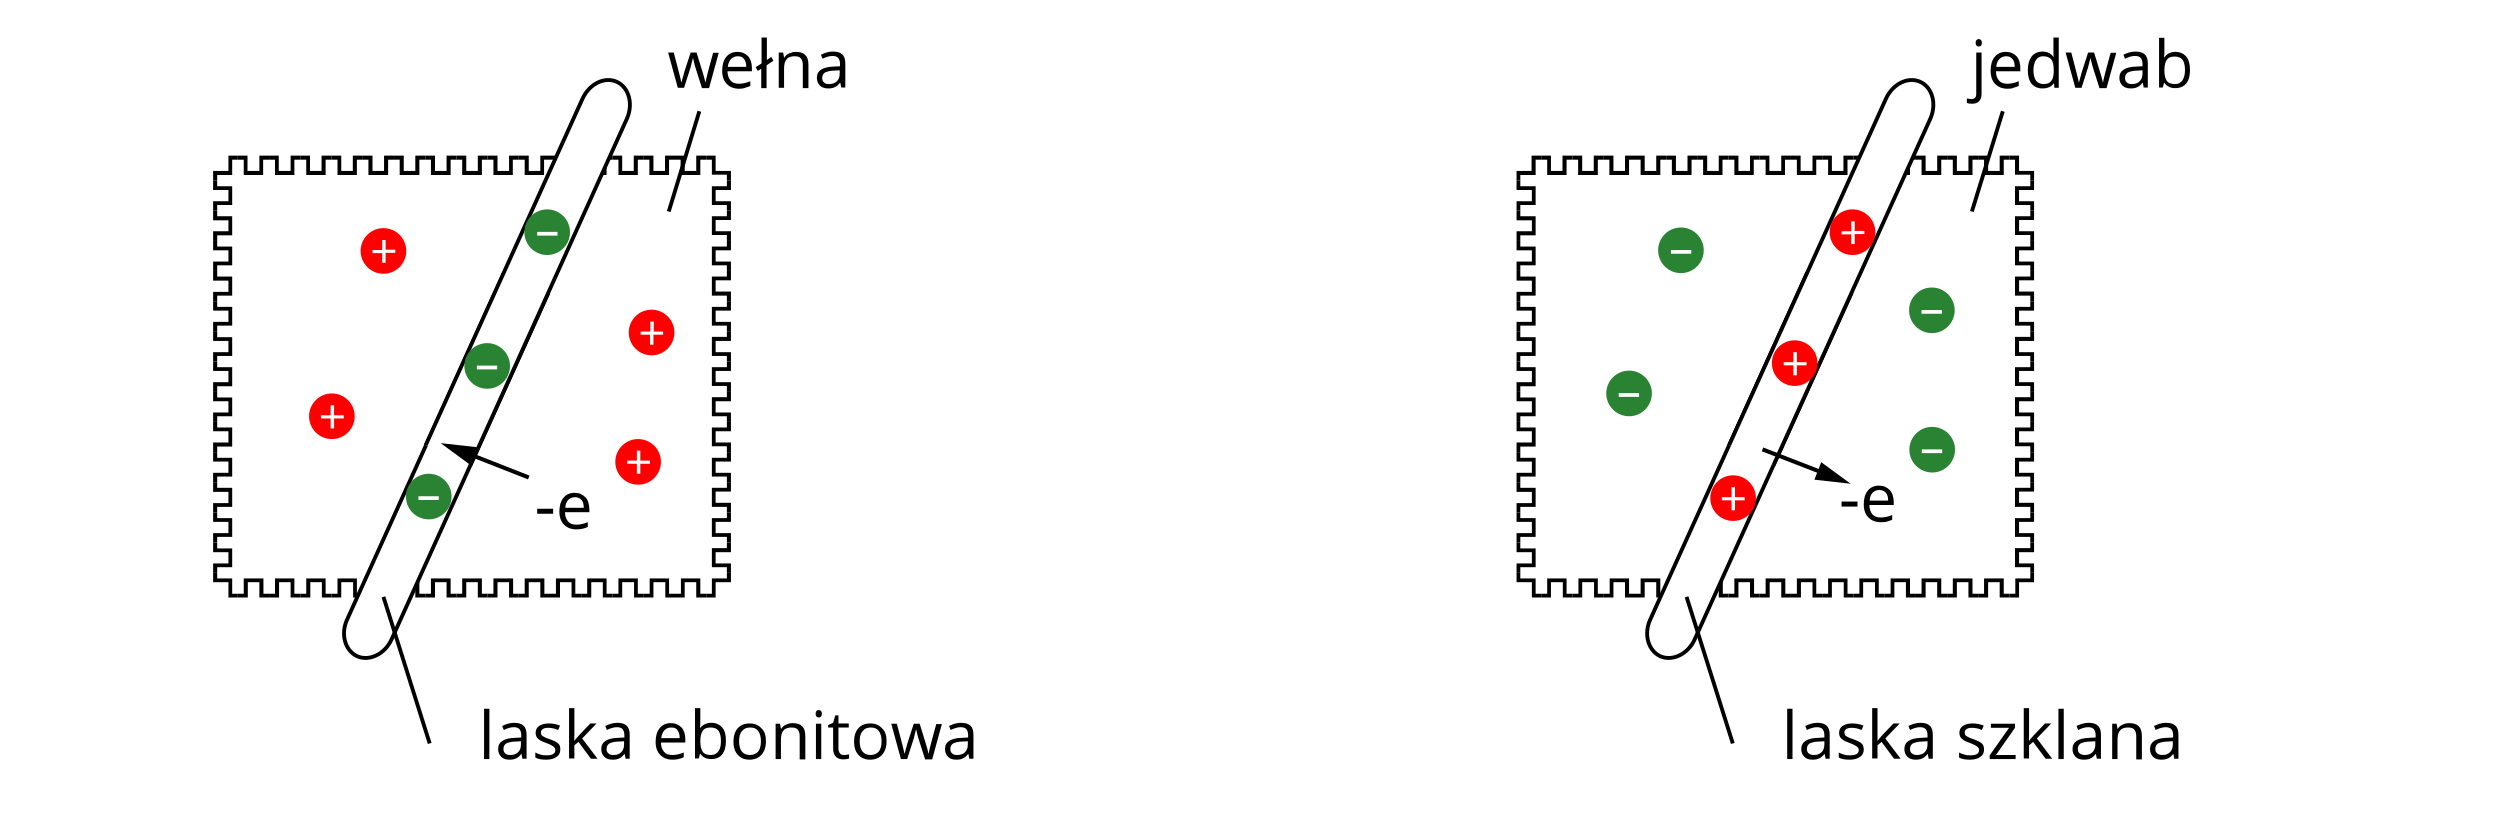 <?xml version="1.0" encoding="utf-8"?>
<!-- Generator: Adobe Illustrator 24.2.3, SVG Export Plug-In . SVG Version: 6.00 Build 0)  -->
<svg version="1.1" xmlns="http://www.w3.org/2000/svg" xmlns:xlink="http://www.w3.org/1999/xlink" x="0px" y="0px"
	 viewBox="0 0 800 261" style="enable-background:new 0 0 800 261;" xml:space="preserve">
<style type="text/css">
	.st0{fill:#FFFFFF;}
	.st1{fill:#FFFFFF;stroke:#000000;stroke-width:1.234;stroke-miterlimit:10;}
	.st2{fill:#298333;}
	.st3{fill:#FF0000;}
	.st4{fill:none;stroke:#000000;stroke-width:1.234;stroke-miterlimit:10;}
	.st5{fill:none;stroke:#000000;stroke-width:1.296;stroke-miterlimit:1;}
</style>
<g id="tlo">
</g>
<g id="rysunek">
	<rect x="-3" y="0" class="st0" width="803" height="261"/>
	<g>
		<g>
			<g>
				<polygon points="486.5,173.6 486.5,175.5 491.4,175.5 491.4,181.5 486.5,181.5 486.5,183.3 485.3,183.3 485.3,180.3 
					490.2,180.3 490.2,176.7 485.3,176.7 485.3,173.6 				"/>
			</g>
			<g>
				<polygon points="486.5,164 486.5,165.8 491.4,165.8 491.4,171.8 486.5,171.8 486.5,173.6 485.3,173.6 485.3,170.6 490.2,170.6 
					490.2,167 485.3,167 485.3,164 				"/>
			</g>
			<g>
				<polygon points="486.5,154.3 486.5,156.1 491.4,156.1 491.4,162.2 486.5,162.2 486.5,164 485.3,164 485.3,161 490.2,161 
					490.2,157.4 485.3,157.4 485.3,154.3 				"/>
			</g>
			<g>
				<polygon points="486.5,144.7 486.5,146.5 491.4,146.5 491.4,152.5 486.5,152.5 486.5,154.3 485.3,154.3 485.3,151.3 
					490.2,151.3 490.2,147.7 485.3,147.7 485.3,144.7 				"/>
			</g>
			<g>
				<polygon points="486.5,135 486.5,136.8 491.4,136.8 491.4,142.9 486.5,142.9 486.5,144.7 485.3,144.7 485.3,141.6 490.2,141.6 
					490.2,138 485.3,138 485.3,135 				"/>
			</g>
			<g>
				<polygon points="486.5,125.4 486.5,127.2 491.4,127.2 491.4,133.2 486.5,133.2 486.5,135 485.3,135 485.3,132 490.2,132 
					490.2,128.4 485.3,128.4 485.3,125.4 				"/>
			</g>
			<g>
				<polygon points="486.5,115.7 486.5,117.5 491.4,117.5 491.4,123.6 486.5,123.6 486.5,125.4 485.3,125.4 485.3,122.3 
					490.2,122.3 490.2,118.7 485.3,118.7 485.3,115.7 				"/>
			</g>
			<g>
				<polygon points="486.5,106 486.5,107.9 491.4,107.9 491.4,113.9 486.5,113.9 486.5,115.7 485.3,115.7 485.3,112.7 490.2,112.7 
					490.2,109.1 485.3,109.1 485.3,106 				"/>
			</g>
			<g>
				<polygon points="486.5,96.4 486.5,98.2 491.4,98.2 491.4,104.2 486.5,104.2 486.5,106 485.3,106 485.3,103 490.2,103 
					490.2,99.4 485.3,99.4 485.3,96.4 				"/>
			</g>
			<g>
				<polygon points="486.5,86.7 486.5,88.5 491.4,88.5 491.4,94.6 486.5,94.6 486.5,96.4 485.3,96.4 485.3,93.4 490.2,93.4 
					490.2,89.8 485.3,89.8 485.3,86.7 				"/>
			</g>
			<g>
				<polygon points="486.5,77.1 486.5,78.9 491.4,78.9 491.4,84.9 486.5,84.9 486.5,86.7 485.3,86.7 485.3,83.7 490.2,83.7 
					490.2,80.1 485.3,80.1 485.3,77.1 				"/>
			</g>
			<g>
				<polygon points="486.5,67.4 486.5,69.2 491.4,69.2 491.4,75.3 486.5,75.3 486.5,77.1 485.3,77.1 485.3,74 490.2,74 490.2,70.5 
					485.3,70.5 485.3,67.4 				"/>
			</g>
			<g>
				<polygon points="486.5,57.8 486.5,59.6 491.4,59.6 491.4,65.6 486.5,65.6 486.5,67.4 485.3,67.4 485.3,64.4 490.2,64.4 
					490.2,60.8 485.3,60.8 485.3,57.8 				"/>
			</g>
			<g>
				<polygon points="503.2,51.1 501.3,51.1 501.3,56 495.1,56 495.1,51.1 493.2,51.1 493.2,49.8 496.3,49.8 496.3,54.7 500,54.7 
					500,49.8 503.2,49.8 				"/>
			</g>
			<g>
				<polygon points="513.2,51.1 511.3,51.1 511.3,56 505,56 505,51.1 503.2,51.1 503.2,49.8 506.3,49.8 506.3,54.7 510,54.7 
					510,49.8 513.2,49.8 				"/>
			</g>
			<g>
				<polygon points="523.2,51.1 521.3,51.1 521.3,56 515,56 515,51.1 513.2,51.1 513.2,49.8 516.3,49.8 516.3,54.7 520,54.7 
					520,49.8 523.2,49.8 				"/>
			</g>
			<g>
				<polygon points="533.2,51.1 531.3,51.1 531.3,56 525,56 525,51.1 523.2,51.1 523.2,49.8 526.3,49.8 526.3,54.7 530,54.7 
					530,49.8 533.2,49.8 				"/>
			</g>
			<g>
				<polygon points="543.1,51.1 541.3,51.1 541.3,56 535,56 535,51.1 533.2,51.1 533.2,49.8 536.3,49.8 536.3,54.7 540,54.7 
					540,49.8 543.1,49.8 				"/>
			</g>
			<g>
				<polygon points="553.1,51.1 551.2,51.1 551.2,56 545,56 545,51.1 543.1,51.1 543.1,49.8 546.3,49.8 546.3,54.7 550,54.7 
					550,49.8 553.1,49.8 				"/>
			</g>
			<g>
				<polygon points="563.1,51.1 561.2,51.1 561.2,56 555,56 555,51.1 553.1,51.1 553.1,49.8 556.3,49.8 556.3,54.7 560,54.7 
					560,49.8 563.1,49.8 				"/>
			</g>
			<g>
				<polygon points="573.1,51.1 571.2,51.1 571.2,56 565,56 565,51.1 563.1,51.1 563.1,49.8 566.2,49.8 566.2,54.7 570,54.7 
					570,49.8 573.1,49.8 				"/>
			</g>
			<g>
				<polygon points="583.1,51.1 581.2,51.1 581.2,56 575,56 575,51.1 573.1,51.1 573.1,49.8 576.2,49.8 576.2,54.7 580,54.7 
					580,49.8 583.1,49.8 				"/>
			</g>
			<g>
				<polygon points="593.1,51.1 591.2,51.1 591.2,56 585,56 585,51.1 583.1,51.1 583.1,49.8 586.2,49.8 586.2,54.7 589.9,54.7 
					589.9,49.8 593.1,49.8 				"/>
			</g>
			<g>
				<polygon points="603.1,51.1 601.2,51.1 601.2,56 594.9,56 594.9,51.1 593.1,51.1 593.1,49.8 596.2,49.8 596.2,54.7 599.9,54.7 
					599.9,49.8 603.1,49.8 				"/>
			</g>
			<g>
				<polygon points="613.1,51.1 611.2,51.1 611.2,56 604.9,56 604.9,51.1 603.1,51.1 603.1,49.8 606.2,49.8 606.2,54.7 609.9,54.7 
					609.9,49.8 613.1,49.8 				"/>
			</g>
			<g>
				<polygon points="623.1,51.1 621.2,51.1 621.2,56 614.9,56 614.9,51.1 613.1,51.1 613.1,49.8 616.2,49.8 616.2,54.7 619.9,54.7 
					619.9,49.8 623.1,49.8 				"/>
			</g>
			<g>
				<polygon points="633,51.1 631.2,51.1 631.2,56 624.9,56 624.9,51.1 623.1,51.1 623.1,49.8 626.2,49.8 626.2,54.7 629.9,54.7 
					629.9,49.8 633,49.8 				"/>
			</g>
			<g>
				<polygon points="643,51.1 641.2,51.1 641.2,56 634.9,56 634.9,51.1 633,51.1 633,49.8 636.2,49.8 636.2,54.7 639.9,54.7 
					639.9,49.8 643,49.8 				"/>
			</g>
			<g>
				<polygon points="649.7,67.4 649.7,65.6 644.8,65.6 644.8,59.6 649.7,59.6 649.7,57.8 650.9,57.8 650.9,60.8 646.1,60.8 
					646.1,64.4 650.9,64.4 650.9,67.4 				"/>
			</g>
			<g>
				<polygon points="649.7,77.1 649.7,75.2 644.8,75.2 644.8,69.2 649.7,69.2 649.7,67.4 650.9,67.4 650.9,70.4 646.1,70.4 
					646.1,74 650.9,74 650.9,77.1 				"/>
			</g>
			<g>
				<polygon points="649.7,86.7 649.7,84.9 644.8,84.9 644.8,78.9 649.7,78.9 649.7,77.1 650.9,77.1 650.9,80.1 646.1,80.1 
					646.1,83.7 650.9,83.7 650.9,86.7 				"/>
			</g>
			<g>
				<polygon points="649.7,96.4 649.7,94.6 644.8,94.6 644.8,88.5 649.7,88.5 649.7,86.7 650.9,86.7 650.9,89.7 646.1,89.7 
					646.1,93.3 650.9,93.3 650.9,96.4 				"/>
			</g>
			<g>
				<polygon points="649.7,106 649.7,104.2 644.8,104.2 644.8,98.2 649.7,98.2 649.7,96.4 650.9,96.4 650.9,99.4 646.1,99.4 
					646.1,103 650.9,103 650.9,106 				"/>
			</g>
			<g>
				<polygon points="649.7,115.7 649.7,113.9 644.8,113.9 644.8,107.8 649.7,107.8 649.7,106 650.9,106 650.9,109.1 646.1,109.1 
					646.1,112.7 650.9,112.7 650.9,115.7 				"/>
			</g>
			<g>
				<polygon points="649.7,125.4 649.7,123.5 644.8,123.5 644.8,117.5 649.7,117.5 649.7,115.7 650.9,115.7 650.9,118.7 
					646.1,118.7 646.1,122.3 650.9,122.3 650.9,125.4 				"/>
			</g>
			<g>
				<polygon points="649.7,135 649.7,133.2 644.8,133.2 644.8,127.1 649.7,127.1 649.7,125.4 650.9,125.4 650.9,128.4 646.1,128.4 
					646.1,132 650.9,132 650.9,135 				"/>
			</g>
			<g>
				<polygon points="649.7,144.7 649.7,142.8 644.8,142.8 644.8,136.8 649.7,136.8 649.7,135 650.9,135 650.9,138 646.1,138 
					646.1,141.6 650.9,141.6 650.9,144.7 				"/>
			</g>
			<g>
				<polygon points="649.7,154.3 649.7,152.5 644.8,152.5 644.8,146.5 649.7,146.5 649.7,144.7 650.9,144.7 650.9,147.7 
					646.1,147.7 646.1,151.3 650.9,151.3 650.9,154.3 				"/>
			</g>
			<g>
				<polygon points="649.7,164 649.7,162.2 644.8,162.2 644.8,156.1 649.7,156.1 649.7,154.3 650.9,154.3 650.9,157.3 646.1,157.3 
					646.1,160.9 650.9,160.9 650.9,164 				"/>
			</g>
			<g>
				<polygon points="649.7,173.6 649.7,171.8 644.8,171.8 644.8,165.8 649.7,165.8 649.7,164 650.9,164 650.9,167 646.1,167 
					646.1,170.6 650.9,170.6 650.9,173.6 				"/>
			</g>
			<g>
				<polygon points="649.7,183.3 649.7,181.5 644.8,181.5 644.8,175.4 649.7,175.4 649.7,173.6 650.9,173.6 650.9,176.7 
					646.1,176.7 646.1,180.3 650.9,180.3 650.9,183.3 				"/>
			</g>
			<g>
				<polygon points="633,190 634.9,190 634.9,185.1 641.2,185.1 641.2,190 643,190 643,191.2 639.9,191.2 639.9,186.3 636.2,186.3 
					636.2,191.2 633,191.2 				"/>
			</g>
			<g>
				<polygon points="623.1,190 624.9,190 624.9,185.1 631.2,185.1 631.2,190 633,190 633,191.2 629.9,191.2 629.9,186.3 
					626.2,186.3 626.2,191.2 623.1,191.2 				"/>
			</g>
			<g>
				<polygon points="613.1,190 614.9,190 614.9,185.1 621.2,185.1 621.2,190 623.1,190 623.1,191.2 619.9,191.2 619.9,186.3 
					616.2,186.3 616.2,191.2 613.1,191.2 				"/>
			</g>
			<g>
				<polygon points="603.1,190 605,190 605,185.1 611.2,185.1 611.2,190 613.1,190 613.1,191.2 609.9,191.2 609.9,186.3 
					606.2,186.3 606.2,191.2 603.1,191.2 				"/>
			</g>
			<g>
				<polygon points="593.1,190 595,190 595,185.1 601.2,185.1 601.2,190 603.1,190 603.1,191.2 600,191.2 600,186.3 596.2,186.3 
					596.2,191.2 593.1,191.2 				"/>
			</g>
			<g>
				<polygon points="583.1,190 585,190 585,185.1 591.2,185.1 591.2,190 593.1,190 593.1,191.2 590,191.2 590,186.3 586.2,186.3 
					586.2,191.2 583.1,191.2 				"/>
			</g>
			<g>
				<polygon points="573.1,190 575,190 575,185.1 581.2,185.1 581.2,190 583.1,190 583.1,191.2 580,191.2 580,186.3 576.3,186.3 
					576.3,191.2 573.1,191.2 				"/>
			</g>
			<g>
				<polygon points="563.1,190 565,190 565,185.1 571.3,185.1 571.3,190 573.1,190 573.1,191.2 570,191.2 570,186.3 566.3,186.3 
					566.3,191.2 563.1,191.2 				"/>
			</g>
			<g>
				<polygon points="553.1,190 555,190 555,185.1 561.3,185.1 561.3,190 563.1,190 563.1,191.2 560,191.2 560,186.3 556.3,186.3 
					556.3,191.2 553.1,191.2 				"/>
			</g>
			<g>
				<polygon points="543.1,190 545,190 545,185.1 551.3,185.1 551.3,190 553.1,190 553.1,191.2 550,191.2 550,186.3 546.3,186.3 
					546.3,191.2 543.1,191.2 				"/>
			</g>
			<g>
				<polygon points="533.2,190 535,190 535,185.1 541.3,185.1 541.3,190 543.1,190 543.1,191.2 540,191.2 540,186.3 536.3,186.3 
					536.3,191.2 533.2,191.2 				"/>
			</g>
			<g>
				<polygon points="523.2,190 525,190 525,185.1 531.3,185.1 531.3,190 533.2,190 533.2,191.2 530,191.2 530,186.3 526.3,186.3 
					526.3,191.2 523.2,191.2 				"/>
			</g>
			<g>
				<polygon points="513.2,190 515.1,190 515.1,185.1 521.3,185.1 521.3,190 523.2,190 523.2,191.2 520,191.2 520,186.3 
					516.3,186.3 516.3,191.2 513.2,191.2 				"/>
			</g>
			<g>
				<polygon points="503.2,190 505.1,190 505.1,185.1 511.3,185.1 511.3,190 513.2,190 513.2,191.2 510.1,191.2 510.1,186.3 
					506.3,186.3 506.3,191.2 503.2,191.2 				"/>
			</g>
			<g>
				<polygon points="493.2,190 495.1,190 495.1,185.1 501.3,185.1 501.3,190 503.2,190 503.2,191.2 500.1,191.2 500.1,186.3 
					496.3,186.3 496.3,191.2 493.2,191.2 				"/>
			</g>
			<g>
				<polygon points="486.5,57.8 486.5,56 491.4,56 491.4,51.1 493.2,51.1 493.2,49.8 490.1,49.8 490.1,54.7 485.3,54.7 485.3,57.8 
									"/>
			</g>
			<g>
				<polygon points="643,51.1 644.8,51.1 644.8,55.9 649.7,55.9 649.7,57.8 650.9,57.8 650.9,54.7 646.1,54.7 646.1,49.8 643,49.8 
									"/>
			</g>
			<g>
				<polygon points="649.7,183.3 649.7,185.1 644.9,185.1 644.9,190 643,190 643,191.2 646.1,191.2 646.1,186.3 650.9,186.3 
					650.9,183.3 				"/>
			</g>
			<g>
				<polygon points="493.2,190 491.4,190 491.4,185.1 486.5,185.1 486.5,183.3 485.3,183.3 485.3,186.3 490.2,186.3 490.2,191.2 
					493.2,191.2 				"/>
			</g>
		</g>
		<path class="st1" d="M592.5,93.7l-50.2,110.9c-2.1,4.7-7.1,7.1-11,5.4l0,0c-3.9-1.8-5.4-7.1-3.2-11.8l50.2-110.9"/>
		<path class="st1" d="M567.5,148.9L617.7,38c2.1-4.7,0.7-10-3.2-11.8l0,0c-3.9-1.8-8.8,0.6-11,5.4l-50.2,110.9"/>
		<g>
			<circle class="st2" cx="537.9" cy="80.1" r="7.3"/>
			<g>
				<g>
					<path class="st0" d="M534.7,81.2v-1.2h6.5v1.2H534.7z"/>
				</g>
			</g>
		</g>
		<g>
			<circle class="st2" cx="521.3" cy="125.9" r="7.3"/>
			<g>
				<g>
					<path class="st0" d="M518,127v-1.2h6.5v1.2H518z"/>
				</g>
			</g>
		</g>
		<g>
			<circle class="st2" cx="618.3" cy="143.9" r="7.3"/>
			<g>
				<g>
					<path class="st0" d="M615,145v-1.2h6.5v1.2H615z"/>
				</g>
			</g>
		</g>
		<g>
			<circle class="st2" cx="618.2" cy="99.3" r="7.3"/>
			<g>
				<g>
					<path class="st0" d="M614.9,100.4v-1.2h6.5v1.2H614.9z"/>
				</g>
			</g>
		</g>
		<g>
			<circle class="st3" cx="592.8" cy="74.3" r="7.3"/>
			<g>
				<g>
					<path class="st0" d="M593.5,73.9h3.1v1h-3.1v3.2h-1.1V75h-3.1v-1h3.1v-3.2h1.1V73.9z"/>
				</g>
			</g>
		</g>
		<g>
			<circle class="st3" cx="574.3" cy="116.2" r="7.3"/>
			<g>
				<g>
					<path class="st0" d="M575,115.9h3.1v1H575v3.2h-1.1v-3.2h-3.1v-1h3.1v-3.2h1.1V115.9z"/>
				</g>
			</g>
		</g>
		<g>
			<circle class="st3" cx="554.6" cy="159.4" r="7.3"/>
			<g>
				<g>
					<path class="st0" d="M555.2,159.1h3.1v1h-3.1v3.2h-1.1v-3.2H551v-1h3.1v-3.2h1.1V159.1z"/>
				</g>
			</g>
		</g>
		<g>
			<path d="M573.6,242.9h-1.7v-16.1h1.7V242.9z"/>
			<path d="M584.2,242.9l-0.3-1.6h-0.1c-0.6,0.7-1.1,1.2-1.7,1.4c-0.6,0.3-1.3,0.4-2.1,0.4c-1.1,0-2-0.3-2.6-0.9s-1-1.4-1-2.5
				c0-2.3,1.8-3.5,5.5-3.6l1.9-0.1v-0.7c0-0.9-0.2-1.5-0.6-2c-0.4-0.4-1-0.6-1.8-0.6c-0.9,0-2,0.3-3.2,0.9l-0.5-1.3
				c0.6-0.3,1.2-0.5,1.8-0.7c0.7-0.2,1.3-0.3,2-0.3c1.4,0,2.4,0.3,3,0.9c0.7,0.6,1,1.6,1,2.9v7.7H584.2z M580.4,241.6
				c1.1,0,1.9-0.3,2.5-0.9s0.9-1.4,0.9-2.5v-1l-1.7,0.1c-1.4,0-2.3,0.3-3,0.6c-0.6,0.4-0.9,1-0.9,1.8c0,0.6,0.2,1.1,0.6,1.4
				S579.7,241.6,580.4,241.6z"/>
			<path d="M596.4,239.8c0,1.1-0.4,1.9-1.2,2.4c-0.8,0.6-1.9,0.9-3.3,0.9c-1.5,0-2.7-0.2-3.5-0.7v-1.6c0.5,0.3,1.1,0.5,1.8,0.7
				c0.6,0.2,1.2,0.2,1.8,0.2c0.9,0,1.6-0.1,2.1-0.4s0.7-0.7,0.7-1.3c0-0.4-0.2-0.8-0.6-1.1c-0.4-0.3-1.1-0.7-2.2-1.1
				c-1.1-0.4-1.8-0.7-2.2-1c-0.4-0.3-0.8-0.6-1-1c-0.2-0.4-0.3-0.8-0.3-1.3c0-0.9,0.4-1.7,1.1-2.2c0.8-0.5,1.8-0.8,3.1-0.8
				c1.2,0,2.4,0.2,3.6,0.7l-0.6,1.4c-1.1-0.5-2.2-0.7-3.1-0.7c-0.8,0-1.4,0.1-1.8,0.4c-0.4,0.3-0.6,0.6-0.6,1.1
				c0,0.3,0.1,0.6,0.2,0.8s0.4,0.4,0.8,0.6c0.3,0.2,1,0.5,2,0.8c1.3,0.5,2.3,1,2.7,1.5C596.1,238.4,596.4,239,596.4,239.8z"/>
			<path d="M600.8,237.1c0.3-0.4,0.7-1,1.4-1.7l3.7-3.9h2l-4.6,4.8l4.9,6.5h-2.1l-4-5.4l-1.3,1.1v4.2h-1.7v-16.1h1.7v8.5
				C600.8,235.7,600.8,236.3,600.8,237.1L600.8,237.1z"/>
			<path d="M617.2,242.9l-0.3-1.6h-0.1c-0.6,0.7-1.1,1.2-1.7,1.4c-0.6,0.3-1.3,0.4-2.1,0.4c-1.1,0-2-0.3-2.6-0.9s-1-1.4-1-2.5
				c0-2.3,1.8-3.5,5.5-3.6l1.9-0.1v-0.7c0-0.9-0.2-1.5-0.6-2c-0.4-0.4-1-0.6-1.8-0.6c-0.9,0-2,0.3-3.2,0.9l-0.5-1.3
				c0.6-0.3,1.2-0.5,1.8-0.7c0.7-0.2,1.3-0.3,2-0.3c1.4,0,2.4,0.3,3,0.9c0.7,0.6,1,1.6,1,2.9v7.7H617.2z M613.4,241.6
				c1.1,0,1.9-0.3,2.5-0.9s0.9-1.4,0.9-2.5v-1l-1.7,0.1c-1.4,0-2.3,0.3-3,0.6c-0.6,0.4-0.9,1-0.9,1.8c0,0.6,0.2,1.1,0.6,1.4
				S612.7,241.6,613.4,241.6z"/>
			<path d="M634.9,239.8c0,1.1-0.4,1.9-1.2,2.4c-0.8,0.6-1.9,0.9-3.3,0.9c-1.5,0-2.7-0.2-3.5-0.7v-1.6c0.5,0.3,1.1,0.5,1.8,0.7
				c0.6,0.2,1.2,0.2,1.8,0.2c0.9,0,1.6-0.1,2.1-0.4s0.7-0.7,0.7-1.3c0-0.4-0.2-0.8-0.6-1.1c-0.4-0.3-1.1-0.7-2.2-1.1
				c-1.1-0.4-1.8-0.7-2.2-1c-0.4-0.3-0.8-0.6-1-1c-0.2-0.4-0.3-0.8-0.3-1.3c0-0.9,0.4-1.7,1.1-2.2c0.8-0.5,1.8-0.8,3.1-0.8
				c1.2,0,2.4,0.2,3.6,0.7l-0.6,1.4c-1.1-0.5-2.2-0.7-3.1-0.7c-0.8,0-1.4,0.1-1.8,0.4c-0.4,0.3-0.6,0.6-0.6,1.1
				c0,0.3,0.1,0.6,0.2,0.8s0.4,0.4,0.8,0.6c0.3,0.2,1,0.5,2,0.8c1.3,0.5,2.3,1,2.7,1.5C634.6,238.4,634.9,239,634.9,239.8z"/>
			<path d="M644.9,242.9h-8.2v-1.2l6.2-8.8h-5.8v-1.3h7.7v1.3l-6.1,8.7h6.3V242.9z"/>
			<path d="M649.3,237.1c0.3-0.4,0.7-1,1.4-1.7l3.7-3.9h2l-4.6,4.8l4.9,6.5h-2.1l-4-5.4l-1.3,1.1v4.2h-1.7v-16.1h1.7v8.5
				C649.3,235.7,649.2,236.3,649.3,237.1L649.3,237.1z"/>
			<path d="M660.4,242.9h-1.7v-16.1h1.7V242.9z"/>
			<path d="M671,242.9l-0.3-1.6h-0.1c-0.6,0.7-1.1,1.2-1.7,1.4c-0.6,0.3-1.3,0.4-2.1,0.4c-1.1,0-2-0.3-2.6-0.9s-1-1.4-1-2.5
				c0-2.3,1.8-3.5,5.5-3.6l1.9-0.1v-0.7c0-0.9-0.2-1.5-0.6-2c-0.4-0.4-1-0.6-1.8-0.6c-0.9,0-2,0.3-3.2,0.9l-0.5-1.3
				c0.6-0.3,1.2-0.5,1.8-0.7c0.7-0.2,1.3-0.3,2-0.3c1.4,0,2.4,0.3,3,0.9c0.7,0.6,1,1.6,1,2.9v7.7H671z M667.1,241.6
				c1.1,0,1.9-0.3,2.5-0.9s0.9-1.4,0.9-2.5v-1l-1.7,0.1c-1.4,0-2.3,0.3-3,0.6c-0.6,0.4-0.9,1-0.9,1.8c0,0.6,0.2,1.1,0.6,1.4
				S666.4,241.6,667.1,241.6z"/>
			<path d="M683.6,242.9v-7.3c0-0.9-0.2-1.6-0.6-2.1c-0.4-0.5-1.1-0.7-2-0.7c-1.2,0-2.1,0.3-2.6,1c-0.6,0.6-0.8,1.7-0.8,3.2v5.9
				h-1.7v-11.3h1.4l0.3,1.6h0.1c0.4-0.6,0.8-1,1.5-1.3c0.6-0.3,1.3-0.5,2.1-0.5c1.4,0,2.4,0.3,3.1,1c0.7,0.7,1,1.7,1,3.2v7.4H683.6z
				"/>
			<path d="M695.8,242.9l-0.3-1.6h-0.1c-0.6,0.7-1.1,1.2-1.7,1.4c-0.6,0.3-1.3,0.4-2.1,0.4c-1.1,0-2-0.3-2.6-0.9s-1-1.4-1-2.5
				c0-2.3,1.8-3.5,5.5-3.6l1.9-0.1v-0.7c0-0.9-0.2-1.5-0.6-2c-0.4-0.4-1-0.6-1.8-0.6c-0.9,0-2,0.3-3.2,0.9l-0.5-1.3
				c0.6-0.3,1.2-0.5,1.8-0.7c0.7-0.2,1.3-0.3,2-0.3c1.4,0,2.4,0.3,3,0.9c0.7,0.6,1,1.6,1,2.9v7.7H695.8z M691.9,241.6
				c1.1,0,1.9-0.3,2.5-0.9s0.9-1.4,0.9-2.5v-1l-1.7,0.1c-1.4,0-2.3,0.3-3,0.6c-0.6,0.4-0.9,1-0.9,1.8c0,0.6,0.2,1.1,0.6,1.4
				S691.2,241.6,691.9,241.6z"/>
		</g>
		<g>
			<path d="M631,33.2c-0.7,0-1.2-0.1-1.6-0.3v-1.4c0.5,0.1,0.9,0.2,1.4,0.2c0.5,0,0.9-0.1,1.2-0.4s0.4-0.7,0.4-1.3V16.8h1.7v13.1
				C634.1,32.1,633.1,33.2,631,33.2z M632.2,13.7c0-0.4,0.1-0.7,0.3-0.9s0.4-0.3,0.7-0.3c0.3,0,0.5,0.1,0.7,0.3
				c0.2,0.2,0.3,0.5,0.3,0.9s-0.1,0.7-0.3,0.9c-0.2,0.2-0.4,0.3-0.7,0.3c-0.3,0-0.5-0.1-0.7-0.3C632.3,14.4,632.2,14.1,632.2,13.7z"
				/>
			<path d="M642.5,28.4c-1.7,0-3-0.5-4-1.5s-1.5-2.4-1.5-4.3c0-1.8,0.4-3.3,1.3-4.4c0.9-1.1,2.1-1.6,3.6-1.6c1.4,0,2.5,0.5,3.4,1.4
				c0.8,0.9,1.2,2.2,1.2,3.7v1.1h-7.8c0,1.3,0.4,2.3,1,3s1.5,1,2.7,1c1.2,0,2.4-0.3,3.6-0.8v1.5c-0.6,0.3-1.2,0.4-1.7,0.6
				C643.9,28.3,643.3,28.4,642.5,28.4z M642,18c-0.9,0-1.6,0.3-2.2,0.9s-0.9,1.4-1,2.5h5.9c0-1.1-0.2-1.9-0.7-2.5S642.9,18,642,18z"
				/>
			<path d="M657.3,26.6L657.3,26.6c-0.9,1.2-2.1,1.7-3.7,1.7c-1.5,0-2.6-0.5-3.5-1.5c-0.8-1-1.2-2.5-1.2-4.3c0-1.9,0.4-3.3,1.2-4.4
				c0.8-1,2-1.6,3.5-1.6c1.5,0,2.7,0.6,3.5,1.7h0.1l-0.1-0.8l0-0.8v-4.6h1.7v16.1h-1.4L657.3,26.6z M653.9,26.9c1.2,0,2-0.3,2.5-1
				c0.5-0.6,0.8-1.7,0.8-3.1v-0.4c0-1.6-0.3-2.8-0.8-3.4s-1.4-1-2.6-1c-1,0-1.8,0.4-2.3,1.2c-0.5,0.8-0.8,1.9-0.8,3.3
				c0,1.4,0.3,2.5,0.8,3.3C652.1,26.5,652.9,26.9,653.9,26.9z"/>
			<path d="M671.8,28.1l-2.1-6.6c-0.1-0.4-0.4-1.3-0.7-2.8h-0.1c-0.3,1.2-0.5,2.1-0.7,2.8l-2.1,6.6h-2L661,16.8h1.8
				c0.7,2.8,1.3,5,1.7,6.5c0.4,1.5,0.6,2.5,0.7,3h0.1c0.1-0.4,0.2-0.9,0.4-1.5c0.2-0.6,0.3-1.1,0.4-1.5l2.1-6.5h1.9l2,6.5
				c0.4,1.2,0.6,2.2,0.8,3h0.1c0-0.2,0.1-0.6,0.2-1.1c0.1-0.5,0.8-3.3,2.2-8.3h1.8l-3.1,11.3H671.8z"/>
			<path d="M686,28.1l-0.3-1.6h-0.1c-0.6,0.7-1.1,1.2-1.7,1.4c-0.6,0.3-1.3,0.4-2.1,0.4c-1.1,0-2-0.3-2.6-0.9c-0.6-0.6-1-1.4-1-2.5
				c0-2.3,1.8-3.5,5.5-3.6l1.9-0.1v-0.7c0-0.9-0.2-1.5-0.6-2c-0.4-0.4-1-0.6-1.8-0.6c-0.9,0-2,0.3-3.2,0.9l-0.5-1.3
				c0.6-0.3,1.2-0.5,1.8-0.7c0.7-0.2,1.3-0.3,2-0.3c1.4,0,2.4,0.3,3,0.9c0.7,0.6,1,1.6,1,2.9v7.7H686z M682.2,26.9
				c1.1,0,1.9-0.3,2.5-0.9s0.9-1.4,0.9-2.5v-1l-1.7,0.1c-1.4,0-2.3,0.3-3,0.6c-0.6,0.4-0.9,1-0.9,1.8c0,0.6,0.2,1.1,0.6,1.4
				C681,26.8,681.5,26.9,682.2,26.9z"/>
			<path d="M696.1,16.6c1.5,0,2.6,0.5,3.5,1.5c0.8,1,1.2,2.5,1.2,4.3c0,1.9-0.4,3.3-1.2,4.3c-0.8,1-2,1.5-3.5,1.5
				c-0.7,0-1.4-0.1-2-0.4c-0.6-0.3-1.1-0.7-1.5-1.3h-0.1l-0.4,1.5h-1.2V12.1h1.7V16c0,0.9,0,1.7-0.1,2.4h0.1
				C693.4,17.2,694.5,16.6,696.1,16.6z M695.9,18.1c-1.2,0-2,0.3-2.5,1c-0.5,0.7-0.8,1.8-0.8,3.4c0,1.6,0.3,2.7,0.8,3.4s1.4,1,2.6,1
				c1.1,0,1.8-0.4,2.4-1.2c0.5-0.8,0.8-1.9,0.8-3.3c0-1.5-0.3-2.6-0.8-3.3C697.8,18.4,697,18.1,695.9,18.1z"/>
		</g>
		<line class="st4" x1="640.9" y1="35.6" x2="631" y2="67.7"/>
		<line class="st4" x1="539.7" y1="191" x2="554.5" y2="237.9"/>
	</g>
	<g>
		<g>
			<g>
				<polygon points="69.5,173.6 69.5,175.5 74.3,175.5 74.3,181.5 69.5,181.5 69.5,183.3 68.2,183.3 68.2,180.3 73.1,180.3 
					73.1,176.7 68.2,176.7 68.2,173.6 				"/>
			</g>
			<g>
				<polygon points="69.5,164 69.5,165.8 74.3,165.8 74.3,171.8 69.5,171.8 69.5,173.6 68.2,173.6 68.2,170.6 73.1,170.6 73.1,167 
					68.2,167 68.2,164 				"/>
			</g>
			<g>
				<polygon points="69.5,154.3 69.5,156.1 74.3,156.1 74.3,162.2 69.5,162.2 69.5,164 68.2,164 68.2,161 73.1,161 73.1,157.4 
					68.2,157.4 68.2,154.3 				"/>
			</g>
			<g>
				<polygon points="69.5,144.7 69.5,146.5 74.3,146.5 74.3,152.5 69.5,152.5 69.5,154.3 68.2,154.3 68.2,151.3 73.1,151.3 
					73.1,147.7 68.2,147.7 68.2,144.7 				"/>
			</g>
			<g>
				<polygon points="69.5,135 69.5,136.8 74.3,136.8 74.3,142.9 69.5,142.9 69.5,144.7 68.2,144.7 68.2,141.6 73.1,141.6 73.1,138 
					68.2,138 68.2,135 				"/>
			</g>
			<g>
				<polygon points="69.5,125.4 69.5,127.2 74.3,127.2 74.3,133.2 69.5,133.2 69.5,135 68.2,135 68.2,132 73.1,132 73.1,128.4 
					68.2,128.4 68.2,125.4 				"/>
			</g>
			<g>
				<polygon points="69.5,115.7 69.5,117.5 74.3,117.5 74.3,123.6 69.5,123.6 69.5,125.4 68.2,125.4 68.2,122.3 73.1,122.3 
					73.1,118.7 68.2,118.7 68.2,115.7 				"/>
			</g>
			<g>
				<polygon points="69.5,106 69.5,107.9 74.3,107.9 74.3,113.9 69.5,113.9 69.5,115.7 68.2,115.7 68.2,112.7 73.1,112.7 
					73.1,109.1 68.2,109.1 68.2,106 				"/>
			</g>
			<g>
				<polygon points="69.5,96.4 69.5,98.2 74.3,98.2 74.3,104.2 69.5,104.2 69.5,106 68.2,106 68.2,103 73.1,103 73.1,99.4 
					68.2,99.4 68.2,96.4 				"/>
			</g>
			<g>
				<polygon points="69.5,86.7 69.5,88.5 74.3,88.5 74.3,94.6 69.5,94.6 69.5,96.4 68.2,96.4 68.2,93.4 73.1,93.4 73.1,89.8 
					68.2,89.8 68.2,86.7 				"/>
			</g>
			<g>
				<polygon points="69.5,77.1 69.5,78.9 74.3,78.9 74.3,84.9 69.5,84.9 69.5,86.7 68.2,86.7 68.2,83.7 73.1,83.7 73.1,80.1 
					68.2,80.1 68.2,77.1 				"/>
			</g>
			<g>
				<polygon points="69.5,67.4 69.5,69.2 74.3,69.2 74.3,75.3 69.5,75.3 69.5,77.1 68.2,77.1 68.2,74 73.1,74 73.1,70.5 68.2,70.5 
					68.2,67.4 				"/>
			</g>
			<g>
				<polygon points="69.5,57.8 69.5,59.6 74.3,59.6 74.3,65.6 69.5,65.6 69.5,67.4 68.2,67.4 68.2,64.4 73.1,64.4 73.1,60.8 
					68.2,60.8 68.2,57.8 				"/>
			</g>
			<g>
				<polygon points="86.1,51.1 84.2,51.1 84.2,56 78,56 78,51.1 76.1,51.1 76.1,49.8 79.2,49.8 79.2,54.7 83,54.7 83,49.8 
					86.1,49.8 				"/>
			</g>
			<g>
				<polygon points="96.1,51.1 94.2,51.1 94.2,56 88,56 88,51.1 86.1,51.1 86.1,49.8 89.2,49.8 89.2,54.7 93,54.7 93,49.8 
					96.1,49.8 				"/>
			</g>
			<g>
				<polygon points="106.1,51.1 104.2,51.1 104.2,56 98,56 98,51.1 96.1,51.1 96.1,49.8 99.2,49.8 99.2,54.7 102.9,54.7 102.9,49.8 
					106.1,49.8 				"/>
			</g>
			<g>
				<polygon points="116.1,51.1 114.2,51.1 114.2,56 108,56 108,51.1 106.1,51.1 106.1,49.8 109.2,49.8 109.2,54.7 112.9,54.7 
					112.9,49.8 116.1,49.8 				"/>
			</g>
			<g>
				<polygon points="126.1,51.1 124.2,51.1 124.2,56 117.9,56 117.9,51.1 116.1,51.1 116.1,49.8 119.2,49.8 119.2,54.7 122.9,54.7 
					122.9,49.8 126.1,49.8 				"/>
			</g>
			<g>
				<polygon points="136.1,51.1 134.2,51.1 134.2,56 127.9,56 127.9,51.1 126.1,51.1 126.1,49.8 129.2,49.8 129.2,54.7 132.9,54.7 
					132.9,49.8 136.1,49.8 				"/>
			</g>
			<g>
				<polygon points="146.1,51.1 144.2,51.1 144.2,56 137.9,56 137.9,51.1 136.1,51.1 136.1,49.8 139.2,49.8 139.2,54.7 142.9,54.7 
					142.9,49.8 146.1,49.8 				"/>
			</g>
			<g>
				<polygon points="156,51.1 154.2,51.1 154.2,56 147.9,56 147.9,51.1 146.1,51.1 146.1,49.8 149.2,49.8 149.2,54.7 152.9,54.7 
					152.9,49.8 156,49.8 				"/>
			</g>
			<g>
				<polygon points="166,51.1 164.1,51.1 164.1,56 157.9,56 157.9,51.1 156,51.1 156,49.8 159.2,49.8 159.2,54.7 162.9,54.7 
					162.9,49.8 166,49.8 				"/>
			</g>
			<g>
				<polygon points="176,51.1 174.1,51.1 174.1,56 167.9,56 167.9,51.1 166,51.1 166,49.8 169.2,49.8 169.2,54.7 172.9,54.7 
					172.9,49.8 176,49.8 				"/>
			</g>
			<g>
				<polygon points="186,51.1 184.1,51.1 184.1,56 177.9,56 177.9,51.1 176,51.1 176,49.8 179.1,49.8 179.1,54.7 182.9,54.7 
					182.9,49.8 186,49.8 				"/>
			</g>
			<g>
				<polygon points="196,51.1 194.1,51.1 194.1,56 187.9,56 187.9,51.1 186,51.1 186,49.8 189.1,49.8 189.1,54.7 192.9,54.7 
					192.9,49.8 196,49.8 				"/>
			</g>
			<g>
				<polygon points="206,51.1 204.1,51.1 204.1,56 197.9,56 197.9,51.1 196,51.1 196,49.8 199.1,49.8 199.1,54.7 202.8,54.7 
					202.8,49.8 206,49.8 				"/>
			</g>
			<g>
				<polygon points="216,51.1 214.1,51.1 214.1,56 207.8,56 207.8,51.1 206,51.1 206,49.8 209.1,49.8 209.1,54.7 212.8,54.7 
					212.8,49.8 216,49.8 				"/>
			</g>
			<g>
				<polygon points="226,51.1 224.1,51.1 224.1,56 217.8,56 217.8,51.1 216,51.1 216,49.8 219.1,49.8 219.1,54.7 222.8,54.7 
					222.8,49.8 226,49.8 				"/>
			</g>
			<g>
				<polygon points="232.6,67.4 232.6,65.6 227.8,65.6 227.8,59.6 232.6,59.6 232.6,57.8 233.9,57.8 233.9,60.8 229,60.8 229,64.4 
					233.9,64.4 233.9,67.4 				"/>
			</g>
			<g>
				<polygon points="232.6,77.1 232.6,75.2 227.8,75.2 227.8,69.2 232.6,69.2 232.6,67.4 233.9,67.4 233.9,70.4 229,70.4 229,74 
					233.9,74 233.9,77.1 				"/>
			</g>
			<g>
				<polygon points="232.6,86.7 232.6,84.9 227.8,84.9 227.8,78.9 232.6,78.9 232.6,77.1 233.9,77.1 233.9,80.1 229,80.1 229,83.7 
					233.9,83.7 233.9,86.7 				"/>
			</g>
			<g>
				<polygon points="232.6,96.4 232.6,94.6 227.8,94.6 227.8,88.5 232.6,88.5 232.6,86.7 233.9,86.7 233.9,89.7 229,89.7 229,93.3 
					233.9,93.3 233.9,96.4 				"/>
			</g>
			<g>
				<polygon points="232.6,106 232.6,104.2 227.8,104.2 227.8,98.2 232.6,98.2 232.6,96.4 233.9,96.4 233.9,99.4 229,99.4 229,103 
					233.9,103 233.9,106 				"/>
			</g>
			<g>
				<polygon points="232.6,115.7 232.6,113.9 227.8,113.9 227.8,107.8 232.6,107.8 232.6,106 233.9,106 233.9,109.1 229,109.1 
					229,112.7 233.9,112.7 233.9,115.7 				"/>
			</g>
			<g>
				<polygon points="232.6,125.4 232.6,123.5 227.8,123.5 227.8,117.5 232.6,117.5 232.6,115.7 233.9,115.7 233.9,118.7 229,118.7 
					229,122.3 233.9,122.3 233.9,125.4 				"/>
			</g>
			<g>
				<polygon points="232.6,135 232.6,133.2 227.8,133.2 227.8,127.1 232.6,127.1 232.6,125.4 233.9,125.4 233.9,128.4 229,128.4 
					229,132 233.9,132 233.9,135 				"/>
			</g>
			<g>
				<polygon points="232.6,144.7 232.6,142.8 227.8,142.8 227.8,136.8 232.6,136.8 232.6,135 233.9,135 233.9,138 229,138 
					229,141.6 233.9,141.6 233.9,144.7 				"/>
			</g>
			<g>
				<polygon points="232.6,154.3 232.6,152.5 227.8,152.5 227.8,146.5 232.6,146.5 232.6,144.7 233.9,144.7 233.9,147.7 229,147.7 
					229,151.3 233.9,151.3 233.9,154.3 				"/>
			</g>
			<g>
				<polygon points="232.6,164 232.6,162.2 227.8,162.2 227.8,156.1 232.6,156.1 232.6,154.3 233.9,154.3 233.9,157.3 229,157.3 
					229,160.9 233.9,160.9 233.9,164 				"/>
			</g>
			<g>
				<polygon points="232.6,173.6 232.6,171.8 227.8,171.8 227.8,165.8 232.6,165.8 232.6,164 233.9,164 233.9,167 229,167 
					229,170.6 233.9,170.6 233.9,173.6 				"/>
			</g>
			<g>
				<polygon points="232.6,183.3 232.6,181.5 227.8,181.5 227.8,175.4 232.6,175.4 232.6,173.6 233.9,173.6 233.9,176.7 229,176.7 
					229,180.3 233.9,180.3 233.9,183.3 				"/>
			</g>
			<g>
				<polygon points="216,190 217.9,190 217.9,185.1 224.1,185.1 224.1,190 226,190 226,191.2 222.8,191.2 222.8,186.3 219.1,186.3 
					219.1,191.2 216,191.2 				"/>
			</g>
			<g>
				<polygon points="206,190 207.9,190 207.9,185.1 214.1,185.1 214.1,190 216,190 216,191.2 212.9,191.2 212.9,186.3 209.1,186.3 
					209.1,191.2 206,191.2 				"/>
			</g>
			<g>
				<polygon points="196,190 197.9,190 197.9,185.1 204.1,185.1 204.1,190 206,190 206,191.2 202.9,191.2 202.9,186.3 199.1,186.3 
					199.1,191.2 196,191.2 				"/>
			</g>
			<g>
				<polygon points="186,190 187.9,190 187.9,185.1 194.1,185.1 194.1,190 196,190 196,191.2 192.9,191.2 192.9,186.3 189.2,186.3 
					189.2,191.2 186,191.2 				"/>
			</g>
			<g>
				<polygon points="176,190 177.9,190 177.9,185.1 184.1,185.1 184.1,190 186,190 186,191.2 182.9,191.2 182.9,186.3 179.2,186.3 
					179.2,191.2 176,191.2 				"/>
			</g>
			<g>
				<polygon points="166,190 167.9,190 167.9,185.1 174.2,185.1 174.2,190 176,190 176,191.2 172.9,191.2 172.9,186.3 169.2,186.3 
					169.2,191.2 166,191.2 				"/>
			</g>
			<g>
				<polygon points="156,190 157.9,190 157.9,185.1 164.2,185.1 164.2,190 166,190 166,191.2 162.9,191.2 162.9,186.3 159.2,186.3 
					159.2,191.2 156,191.2 				"/>
			</g>
			<g>
				<polygon points="146.1,190 147.9,190 147.9,185.1 154.2,185.1 154.2,190 156,190 156,191.2 152.9,191.2 152.9,186.3 
					149.2,186.3 149.2,191.2 146.1,191.2 				"/>
			</g>
			<g>
				<polygon points="136.1,190 137.9,190 137.9,185.1 144.2,185.1 144.2,190 146.1,190 146.1,191.2 142.9,191.2 142.9,186.3 
					139.2,186.3 139.2,191.2 136.1,191.2 				"/>
			</g>
			<g>
				<polygon points="126.1,190 128,190 128,185.1 134.2,185.1 134.2,190 136.1,190 136.1,191.2 132.9,191.2 132.9,186.3 
					129.2,186.3 129.2,191.2 126.1,191.2 				"/>
			</g>
			<g>
				<polygon points="116.1,190 118,190 118,185.1 124.2,185.1 124.2,190 126.1,190 126.1,191.2 123,191.2 123,186.3 119.2,186.3 
					119.2,191.2 116.1,191.2 				"/>
			</g>
			<g>
				<polygon points="106.1,190 108,190 108,185.1 114.2,185.1 114.2,190 116.1,190 116.1,191.2 113,191.2 113,186.3 109.2,186.3 
					109.2,191.2 106.1,191.2 				"/>
			</g>
			<g>
				<polygon points="96.1,190 98,190 98,185.1 104.2,185.1 104.2,190 106.1,190 106.1,191.2 103,191.2 103,186.3 99.3,186.3 
					99.3,191.2 96.1,191.2 				"/>
			</g>
			<g>
				<polygon points="86.1,190 88,190 88,185.1 94.2,185.1 94.2,190 96.1,190 96.1,191.2 93,191.2 93,186.3 89.3,186.3 89.3,191.2 
					86.1,191.2 				"/>
			</g>
			<g>
				<polygon points="76.1,190 78,190 78,185.1 84.3,185.1 84.3,190 86.1,190 86.1,191.2 83,191.2 83,186.3 79.3,186.3 79.3,191.2 
					76.1,191.2 				"/>
			</g>
			<g>
				<polygon points="69.5,57.8 69.5,56 74.3,56 74.3,51.1 76.1,51.1 76.1,49.8 73.1,49.8 73.1,54.7 68.2,54.7 68.2,57.8 				"/>
			</g>
			<g>
				<polygon points="226,51.1 227.8,51.1 227.8,55.9 232.6,55.9 232.6,57.8 233.9,57.8 233.9,54.7 229,54.7 229,49.8 226,49.8 				
					"/>
			</g>
			<g>
				<polygon points="232.6,183.3 232.6,185.1 227.8,185.1 227.8,190 226,190 226,191.2 229,191.2 229,186.3 233.9,186.3 
					233.9,183.3 				"/>
			</g>
			<g>
				<polygon points="76.1,190 74.3,190 74.3,185.1 69.5,185.1 69.5,183.3 68.2,183.3 68.2,186.3 73.1,186.3 73.1,191.2 76.1,191.2 
									"/>
			</g>
		</g>
		<path class="st1" d="M175.5,93.7l-50.2,110.9c-2.1,4.7-7.1,7.1-11,5.4l0,0c-3.9-1.8-5.4-7.1-3.2-11.8l50.2-110.9"/>
		<path class="st1" d="M150.5,148.9L200.6,38c2.1-4.7,0.7-10-3.2-11.8l0,0c-3.9-1.8-8.8,0.6-11,5.4l-50.2,110.9"/>
		<g>
			<circle class="st2" cx="155.9" cy="117.1" r="7.3"/>
			<g>
				<g>
					<path class="st0" d="M152.6,118.2v-1.2h6.5v1.2H152.6z"/>
				</g>
			</g>
		</g>
		<g>
			<circle class="st2" cx="137.2" cy="158.9" r="7.3"/>
			<g>
				<g>
					<path class="st0" d="M133.9,160v-1.2h6.5v1.2H133.9z"/>
				</g>
			</g>
		</g>
		<g>
			<circle class="st2" cx="175.1" cy="74.3" r="7.3"/>
			<g>
				<g>
					<path class="st0" d="M171.9,75.4v-1.2h6.5v1.2H171.9z"/>
				</g>
			</g>
		</g>
		<g>
			<circle class="st3" cx="122.7" cy="80.3" r="7.3"/>
			<g>
				<g>
					<path class="st0" d="M123.4,79.9h3.1v1h-3.1v3.2h-1.1V81h-3.1v-1h3.1v-3.2h1.1V79.9z"/>
				</g>
			</g>
		</g>
		<g>
			<circle class="st3" cx="204.2" cy="147.8" r="7.3"/>
			<g>
				<g>
					<path class="st0" d="M204.9,147.4h3.1v1h-3.1v3.2h-1.1v-3.2h-3.1v-1h3.1v-3.2h1.1V147.4z"/>
				</g>
			</g>
		</g>
		<g>
			<circle class="st3" cx="106.2" cy="133.2" r="7.3"/>
			<g>
				<g>
					<path class="st0" d="M106.9,132.9h3.1v1h-3.1v3.2h-1.1v-3.2h-3.1v-1h3.1v-3.2h1.1V132.9z"/>
				</g>
			</g>
		</g>
		<g>
			<circle class="st3" cx="208.5" cy="106.4" r="7.3"/>
			<g>
				<g>
					<path class="st0" d="M209.1,106.1h3.1v1h-3.1v3.2h-1.1v-3.2H205v-1h3.1v-3.2h1.1V106.1z"/>
				</g>
			</g>
		</g>
		<g>
			<path d="M156.6,242.9h-1.7v-16.1h1.7V242.9z"/>
			<path d="M167.2,242.9l-0.3-1.6h-0.1c-0.6,0.7-1.1,1.2-1.7,1.4c-0.6,0.3-1.3,0.4-2.1,0.4c-1.1,0-2-0.3-2.6-0.9s-1-1.4-1-2.5
				c0-2.3,1.8-3.5,5.5-3.6l1.9-0.1v-0.7c0-0.9-0.2-1.5-0.6-2c-0.4-0.4-1-0.6-1.8-0.6c-0.9,0-2,0.3-3.2,0.9l-0.5-1.3
				c0.6-0.3,1.2-0.5,1.8-0.7c0.7-0.2,1.3-0.3,2-0.3c1.4,0,2.4,0.3,3,0.9c0.7,0.6,1,1.6,1,2.9v7.7H167.2z M163.3,241.6
				c1.1,0,1.9-0.3,2.5-0.9c0.6-0.6,0.9-1.4,0.9-2.5v-1l-1.7,0.1c-1.4,0-2.3,0.3-3,0.6c-0.6,0.4-0.9,1-0.9,1.8c0,0.6,0.2,1.1,0.6,1.4
				C162.1,241.5,162.6,241.6,163.3,241.6z"/>
			<path d="M179.3,239.8c0,1.1-0.4,1.9-1.2,2.4c-0.8,0.6-1.9,0.9-3.3,0.9c-1.5,0-2.7-0.2-3.5-0.7v-1.6c0.5,0.3,1.1,0.5,1.8,0.7
				c0.6,0.2,1.2,0.2,1.8,0.2c0.9,0,1.6-0.1,2.1-0.4c0.5-0.3,0.7-0.7,0.7-1.3c0-0.4-0.2-0.8-0.6-1.1c-0.4-0.3-1.1-0.7-2.2-1.1
				c-1.1-0.4-1.8-0.7-2.2-1c-0.4-0.3-0.8-0.6-1-1c-0.2-0.4-0.3-0.8-0.3-1.3c0-0.9,0.4-1.7,1.1-2.2c0.8-0.5,1.8-0.8,3.1-0.8
				c1.2,0,2.4,0.2,3.6,0.7l-0.6,1.4c-1.1-0.5-2.2-0.7-3.1-0.7c-0.8,0-1.4,0.1-1.8,0.4c-0.4,0.3-0.6,0.6-0.6,1.1
				c0,0.3,0.1,0.6,0.2,0.8s0.4,0.4,0.8,0.6c0.3,0.2,1,0.5,2,0.8c1.3,0.5,2.3,1,2.7,1.5S179.3,239,179.3,239.8z"/>
			<path d="M183.8,237.1c0.3-0.4,0.7-1,1.4-1.7l3.7-3.9h2l-4.6,4.8l4.9,6.5h-2.1l-4-5.4l-1.3,1.1v4.2h-1.7v-16.1h1.7v8.5
				C183.8,235.7,183.7,236.3,183.8,237.1L183.8,237.1z"/>
			<path d="M200.2,242.9l-0.3-1.6h-0.1c-0.6,0.7-1.1,1.2-1.7,1.4c-0.6,0.3-1.3,0.4-2.1,0.4c-1.1,0-2-0.3-2.6-0.9s-1-1.4-1-2.5
				c0-2.3,1.8-3.5,5.5-3.6l1.9-0.1v-0.7c0-0.9-0.2-1.5-0.6-2c-0.4-0.4-1-0.6-1.8-0.6c-0.9,0-2,0.3-3.2,0.9l-0.5-1.3
				c0.6-0.3,1.2-0.5,1.8-0.7c0.7-0.2,1.3-0.3,2-0.3c1.4,0,2.4,0.3,3,0.9c0.7,0.6,1,1.6,1,2.9v7.7H200.2z M196.3,241.6
				c1.1,0,1.9-0.3,2.5-0.9c0.6-0.6,0.9-1.4,0.9-2.5v-1l-1.7,0.1c-1.4,0-2.3,0.3-3,0.6c-0.6,0.4-0.9,1-0.9,1.8c0,0.6,0.2,1.1,0.6,1.4
				C195.1,241.5,195.6,241.6,196.3,241.6z"/>
			<path d="M215.3,243.1c-1.7,0-3-0.5-4-1.5c-1-1-1.5-2.4-1.5-4.2c0-1.8,0.4-3.3,1.3-4.4c0.9-1.1,2.1-1.6,3.6-1.6
				c1.4,0,2.5,0.5,3.4,1.4c0.8,0.9,1.2,2.2,1.2,3.7v1.1h-7.8c0,1.3,0.4,2.3,1,3c0.6,0.7,1.5,1,2.7,1c1.2,0,2.4-0.3,3.6-0.8v1.5
				c-0.6,0.3-1.2,0.5-1.7,0.6C216.7,243,216,243.1,215.3,243.1z M214.8,232.8c-0.9,0-1.6,0.3-2.2,0.9c-0.5,0.6-0.9,1.4-1,2.5h5.9
				c0-1.1-0.2-1.9-0.7-2.5C216.4,233,215.7,232.8,214.8,232.8z"/>
			<path d="M227.6,231.3c1.5,0,2.6,0.5,3.5,1.5s1.2,2.5,1.2,4.3s-0.4,3.3-1.2,4.3c-0.8,1-2,1.5-3.5,1.5c-0.7,0-1.4-0.1-2-0.4
				c-0.6-0.3-1.1-0.7-1.5-1.3H224l-0.4,1.5h-1.2v-16.1h1.7v3.9c0,0.9,0,1.7-0.1,2.4h0.1C224.9,231.9,226.1,231.3,227.6,231.3z
				 M227.4,232.8c-1.2,0-2,0.3-2.5,1c-0.5,0.7-0.8,1.8-0.8,3.4c0,1.6,0.3,2.7,0.8,3.4c0.5,0.7,1.4,1,2.6,1c1.1,0,1.8-0.4,2.4-1.2
				s0.8-1.9,0.8-3.3c0-1.5-0.3-2.6-0.8-3.3C229.3,233.1,228.5,232.8,227.4,232.8z"/>
			<path d="M245.1,237.2c0,1.8-0.5,3.3-1.4,4.3c-0.9,1-2.2,1.6-3.9,1.6c-1,0-1.9-0.2-2.7-0.7c-0.8-0.5-1.4-1.2-1.8-2
				c-0.4-0.9-0.6-1.9-0.6-3.1c0-1.8,0.5-3.3,1.4-4.3c0.9-1,2.2-1.5,3.8-1.5c1.6,0,2.8,0.5,3.8,1.6
				C244.7,234,245.1,235.4,245.1,237.2z M236.5,237.2c0,1.4,0.3,2.6,0.9,3.3s1.4,1.1,2.6,1.1c1.1,0,2-0.4,2.6-1.1s0.9-1.9,0.9-3.3
				c0-1.4-0.3-2.5-0.9-3.3s-1.4-1.1-2.6-1.1c-1.1,0-2,0.4-2.5,1.1C236.8,234.6,236.5,235.7,236.5,237.2z"/>
			<path d="M255.9,242.9v-7.3c0-0.9-0.2-1.6-0.6-2.1c-0.4-0.5-1.1-0.7-2-0.7c-1.2,0-2.1,0.3-2.6,1c-0.6,0.6-0.8,1.7-0.8,3.2v5.9
				h-1.7v-11.3h1.4l0.3,1.6h0.1c0.4-0.6,0.8-1,1.5-1.3s1.3-0.5,2.1-0.5c1.4,0,2.4,0.3,3.1,1c0.7,0.7,1,1.7,1,3.2v7.4H255.9z"/>
			<path d="M261,228.4c0-0.4,0.1-0.7,0.3-0.9s0.4-0.3,0.7-0.3c0.3,0,0.5,0.1,0.7,0.3c0.2,0.2,0.3,0.5,0.3,0.9s-0.1,0.7-0.3,0.9
				c-0.2,0.2-0.4,0.3-0.7,0.3c-0.3,0-0.5-0.1-0.7-0.3C261.1,229.1,261,228.8,261,228.4z M262.8,242.9h-1.7v-11.3h1.7V242.9z"/>
			<path d="M270.1,241.6c0.3,0,0.6,0,0.9-0.1c0.3,0,0.5-0.1,0.7-0.1v1.3c-0.2,0.1-0.5,0.2-0.8,0.2c-0.4,0.1-0.7,0.1-1,0.1
				c-2.2,0-3.3-1.2-3.3-3.5v-6.7H265V232l1.6-0.7l0.7-2.4h1v2.6h3.3v1.3h-3.3v6.7c0,0.7,0.2,1.2,0.5,1.6S269.6,241.6,270.1,241.6z"
				/>
			<path d="M283.7,237.2c0,1.8-0.5,3.3-1.4,4.3c-0.9,1-2.2,1.6-3.9,1.6c-1,0-1.9-0.2-2.7-0.7c-0.8-0.5-1.4-1.2-1.8-2
				c-0.4-0.9-0.6-1.9-0.6-3.1c0-1.8,0.5-3.3,1.4-4.3c0.9-1,2.2-1.5,3.8-1.5c1.6,0,2.8,0.5,3.8,1.6
				C283.3,234,283.7,235.4,283.7,237.2z M275.1,237.2c0,1.4,0.3,2.6,0.9,3.3s1.4,1.1,2.6,1.1c1.1,0,2-0.4,2.6-1.1s0.9-1.9,0.9-3.3
				c0-1.4-0.3-2.5-0.9-3.3s-1.4-1.1-2.6-1.1c-1.1,0-2,0.4-2.5,1.1C275.4,234.6,275.1,235.7,275.1,237.2z"/>
			<path d="M296,242.9l-2.1-6.6c-0.1-0.4-0.4-1.3-0.7-2.8h-0.1c-0.3,1.2-0.5,2.1-0.7,2.8l-2.1,6.6h-2l-3.1-11.3h1.8
				c0.7,2.8,1.3,5,1.7,6.5c0.4,1.5,0.6,2.5,0.7,3h0.1c0.1-0.4,0.2-0.9,0.4-1.5s0.3-1.1,0.4-1.5l2.1-6.5h1.9l2,6.5
				c0.4,1.2,0.6,2.2,0.8,3h0.1c0-0.2,0.1-0.6,0.2-1.1c0.1-0.5,0.8-3.3,2.2-8.3h1.8l-3.1,11.3H296z"/>
			<path d="M310.2,242.9l-0.3-1.6h-0.1c-0.6,0.7-1.1,1.2-1.7,1.4c-0.6,0.3-1.3,0.4-2.1,0.4c-1.1,0-2-0.3-2.6-0.9s-1-1.4-1-2.5
				c0-2.3,1.8-3.5,5.5-3.6l1.9-0.1v-0.7c0-0.9-0.2-1.5-0.6-2c-0.4-0.4-1-0.6-1.8-0.6c-0.9,0-2,0.3-3.2,0.9l-0.5-1.3
				c0.6-0.3,1.2-0.5,1.8-0.7c0.7-0.2,1.3-0.3,2-0.3c1.4,0,2.4,0.3,3,0.9c0.7,0.6,1,1.6,1,2.9v7.7H310.2z M306.3,241.6
				c1.1,0,1.9-0.3,2.5-0.9c0.6-0.6,0.9-1.4,0.9-2.5v-1l-1.7,0.1c-1.4,0-2.3,0.3-3,0.6c-0.6,0.4-0.9,1-0.9,1.8c0,0.6,0.2,1.1,0.6,1.4
				C305.1,241.5,305.6,241.6,306.3,241.6z"/>
		</g>
		<g>
			<path d="M224.6,28.1l-2.1-6.6c-0.1-0.4-0.4-1.3-0.7-2.8h-0.1c-0.3,1.2-0.5,2.1-0.7,2.8l-2.1,6.6h-2l-3.1-11.3h1.8
				c0.7,2.8,1.3,5,1.7,6.5s0.6,2.5,0.7,3h0.1c0.1-0.4,0.2-0.9,0.4-1.5c0.2-0.6,0.3-1.1,0.4-1.5l2.1-6.5h1.9l2,6.5
				c0.4,1.2,0.6,2.2,0.8,3h0.1c0-0.2,0.1-0.6,0.2-1.1c0.1-0.5,0.8-3.3,2.2-8.3h1.8l-3.1,11.3H224.6z"/>
			<path d="M236.6,28.4c-1.7,0-3-0.5-4-1.5s-1.5-2.4-1.5-4.3c0-1.8,0.4-3.3,1.3-4.4c0.9-1.1,2.1-1.6,3.6-1.6c1.4,0,2.5,0.5,3.4,1.4
				c0.8,0.9,1.2,2.2,1.2,3.7v1.1h-7.8c0,1.3,0.4,2.3,1,3c0.6,0.7,1.5,1,2.7,1c1.2,0,2.4-0.3,3.6-0.8v1.5c-0.6,0.3-1.2,0.4-1.7,0.6
				C238,28.3,237.3,28.4,236.6,28.4z M236.1,18c-0.9,0-1.6,0.3-2.2,0.9c-0.5,0.6-0.9,1.4-1,2.5h5.9c0-1.1-0.2-1.9-0.7-2.5
				C237.7,18.3,237,18,236.1,18z"/>
			<path d="M245.4,19.2l1.4-1l0.7,1.2l-2.2,1.5v7.3h-1.7V22l-1.1,0.7l-0.7-1.2l1.9-1.2v-8.3h1.7V19.2z"/>
			<path d="M256.9,28.1v-7.3c0-0.9-0.2-1.6-0.6-2.1c-0.4-0.5-1.1-0.7-2-0.7c-1.2,0-2.1,0.3-2.6,1c-0.6,0.6-0.8,1.7-0.8,3.2v5.9h-1.7
				V16.8h1.4l0.3,1.6h0.1c0.4-0.6,0.8-1,1.5-1.3s1.3-0.5,2.1-0.5c1.4,0,2.4,0.3,3.1,1c0.7,0.7,1,1.7,1,3.2v7.4H256.9z"/>
			<path d="M269.2,28.1l-0.3-1.6h-0.1c-0.6,0.7-1.1,1.2-1.7,1.4c-0.6,0.3-1.3,0.4-2.1,0.4c-1.1,0-2-0.3-2.6-0.9
				c-0.6-0.6-1-1.4-1-2.5c0-2.3,1.8-3.5,5.5-3.6l1.9-0.1v-0.7c0-0.9-0.2-1.5-0.6-2c-0.4-0.4-1-0.6-1.8-0.6c-0.9,0-2,0.3-3.2,0.9
				l-0.5-1.3c0.6-0.3,1.2-0.5,1.8-0.7c0.7-0.2,1.3-0.3,2-0.3c1.4,0,2.4,0.3,3,0.9c0.7,0.6,1,1.6,1,2.9v7.7H269.2z M265.3,26.9
				c1.1,0,1.9-0.3,2.5-0.9c0.6-0.6,0.9-1.4,0.9-2.5v-1l-1.7,0.1c-1.4,0-2.3,0.3-3,0.6c-0.6,0.4-0.9,1-0.9,1.8c0,0.6,0.2,1.1,0.6,1.4
				C264.1,26.8,264.6,26.9,265.3,26.9z"/>
		</g>
		<line class="st4" x1="223.8" y1="35.6" x2="214" y2="67.7"/>
		<line class="st4" x1="122.7" y1="191" x2="137.5" y2="237.9"/>
	</g>
	<g>
		<g>
			<line class="st5" x1="564" y1="143.8" x2="583.6" y2="151.4"/>
			<g>
				<polygon points="580.6,153.5 592.2,154.8 582.8,147.9 				"/>
			</g>
		</g>
	</g>
	<g>
		<g>
			<line class="st5" x1="169.2" y1="152.8" x2="149.6" y2="145.1"/>
			<g>
				<polygon points="152.6,143.1 141,141.8 150.4,148.7 				"/>
			</g>
		</g>
	</g>
	<g>
		<path d="M589.3,162.1l0-1.6l5.1,0l0,1.6L589.3,162.1z"/>
		<path d="M601.9,167.1c-1.7,0-3-0.5-4-1.5c-1-1-1.5-2.4-1.5-4.2c0-1.8,0.4-3.3,1.3-4.4c0.9-1.1,2.1-1.6,3.6-1.6
			c1.4,0,2.5,0.5,3.4,1.4s1.2,2.2,1.3,3.7l0,1.1l-7.8,0c0,1.3,0.4,2.3,1,3c0.6,0.7,1.5,1,2.7,1c1.2,0,2.4-0.3,3.6-0.8l0,1.5
			c-0.6,0.3-1.2,0.5-1.7,0.6C603.3,167.1,602.7,167.1,601.9,167.1z M601.4,156.8c-0.9,0-1.6,0.3-2.2,0.9c-0.5,0.6-0.9,1.4-0.9,2.5
			l5.9,0c0-1.1-0.2-1.9-0.7-2.5C603,157.1,602.3,156.8,601.4,156.8z"/>
	</g>
	<g>
		<path d="M171.9,164.4l0-1.6l5.1,0l0,1.6L171.9,164.4z"/>
		<path d="M184.5,169.4c-1.7,0-3-0.5-4-1.5c-1-1-1.5-2.4-1.5-4.2c0-1.8,0.4-3.3,1.3-4.4c0.9-1.1,2.1-1.6,3.6-1.6
			c1.4,0,2.5,0.5,3.4,1.4s1.2,2.2,1.3,3.7l0,1.1l-7.8,0c0,1.3,0.4,2.3,1,3c0.6,0.7,1.5,1,2.7,1c1.2,0,2.4-0.3,3.6-0.8l0,1.5
			c-0.6,0.3-1.2,0.5-1.7,0.6C185.9,169.3,185.3,169.4,184.5,169.4z M184,159.1c-0.9,0-1.6,0.3-2.2,0.9c-0.5,0.6-0.9,1.4-0.9,2.5
			l5.9,0c0-1.1-0.2-1.9-0.7-2.5C185.6,159.4,184.9,159.1,184,159.1z"/>
	</g>
</g>
</svg>
